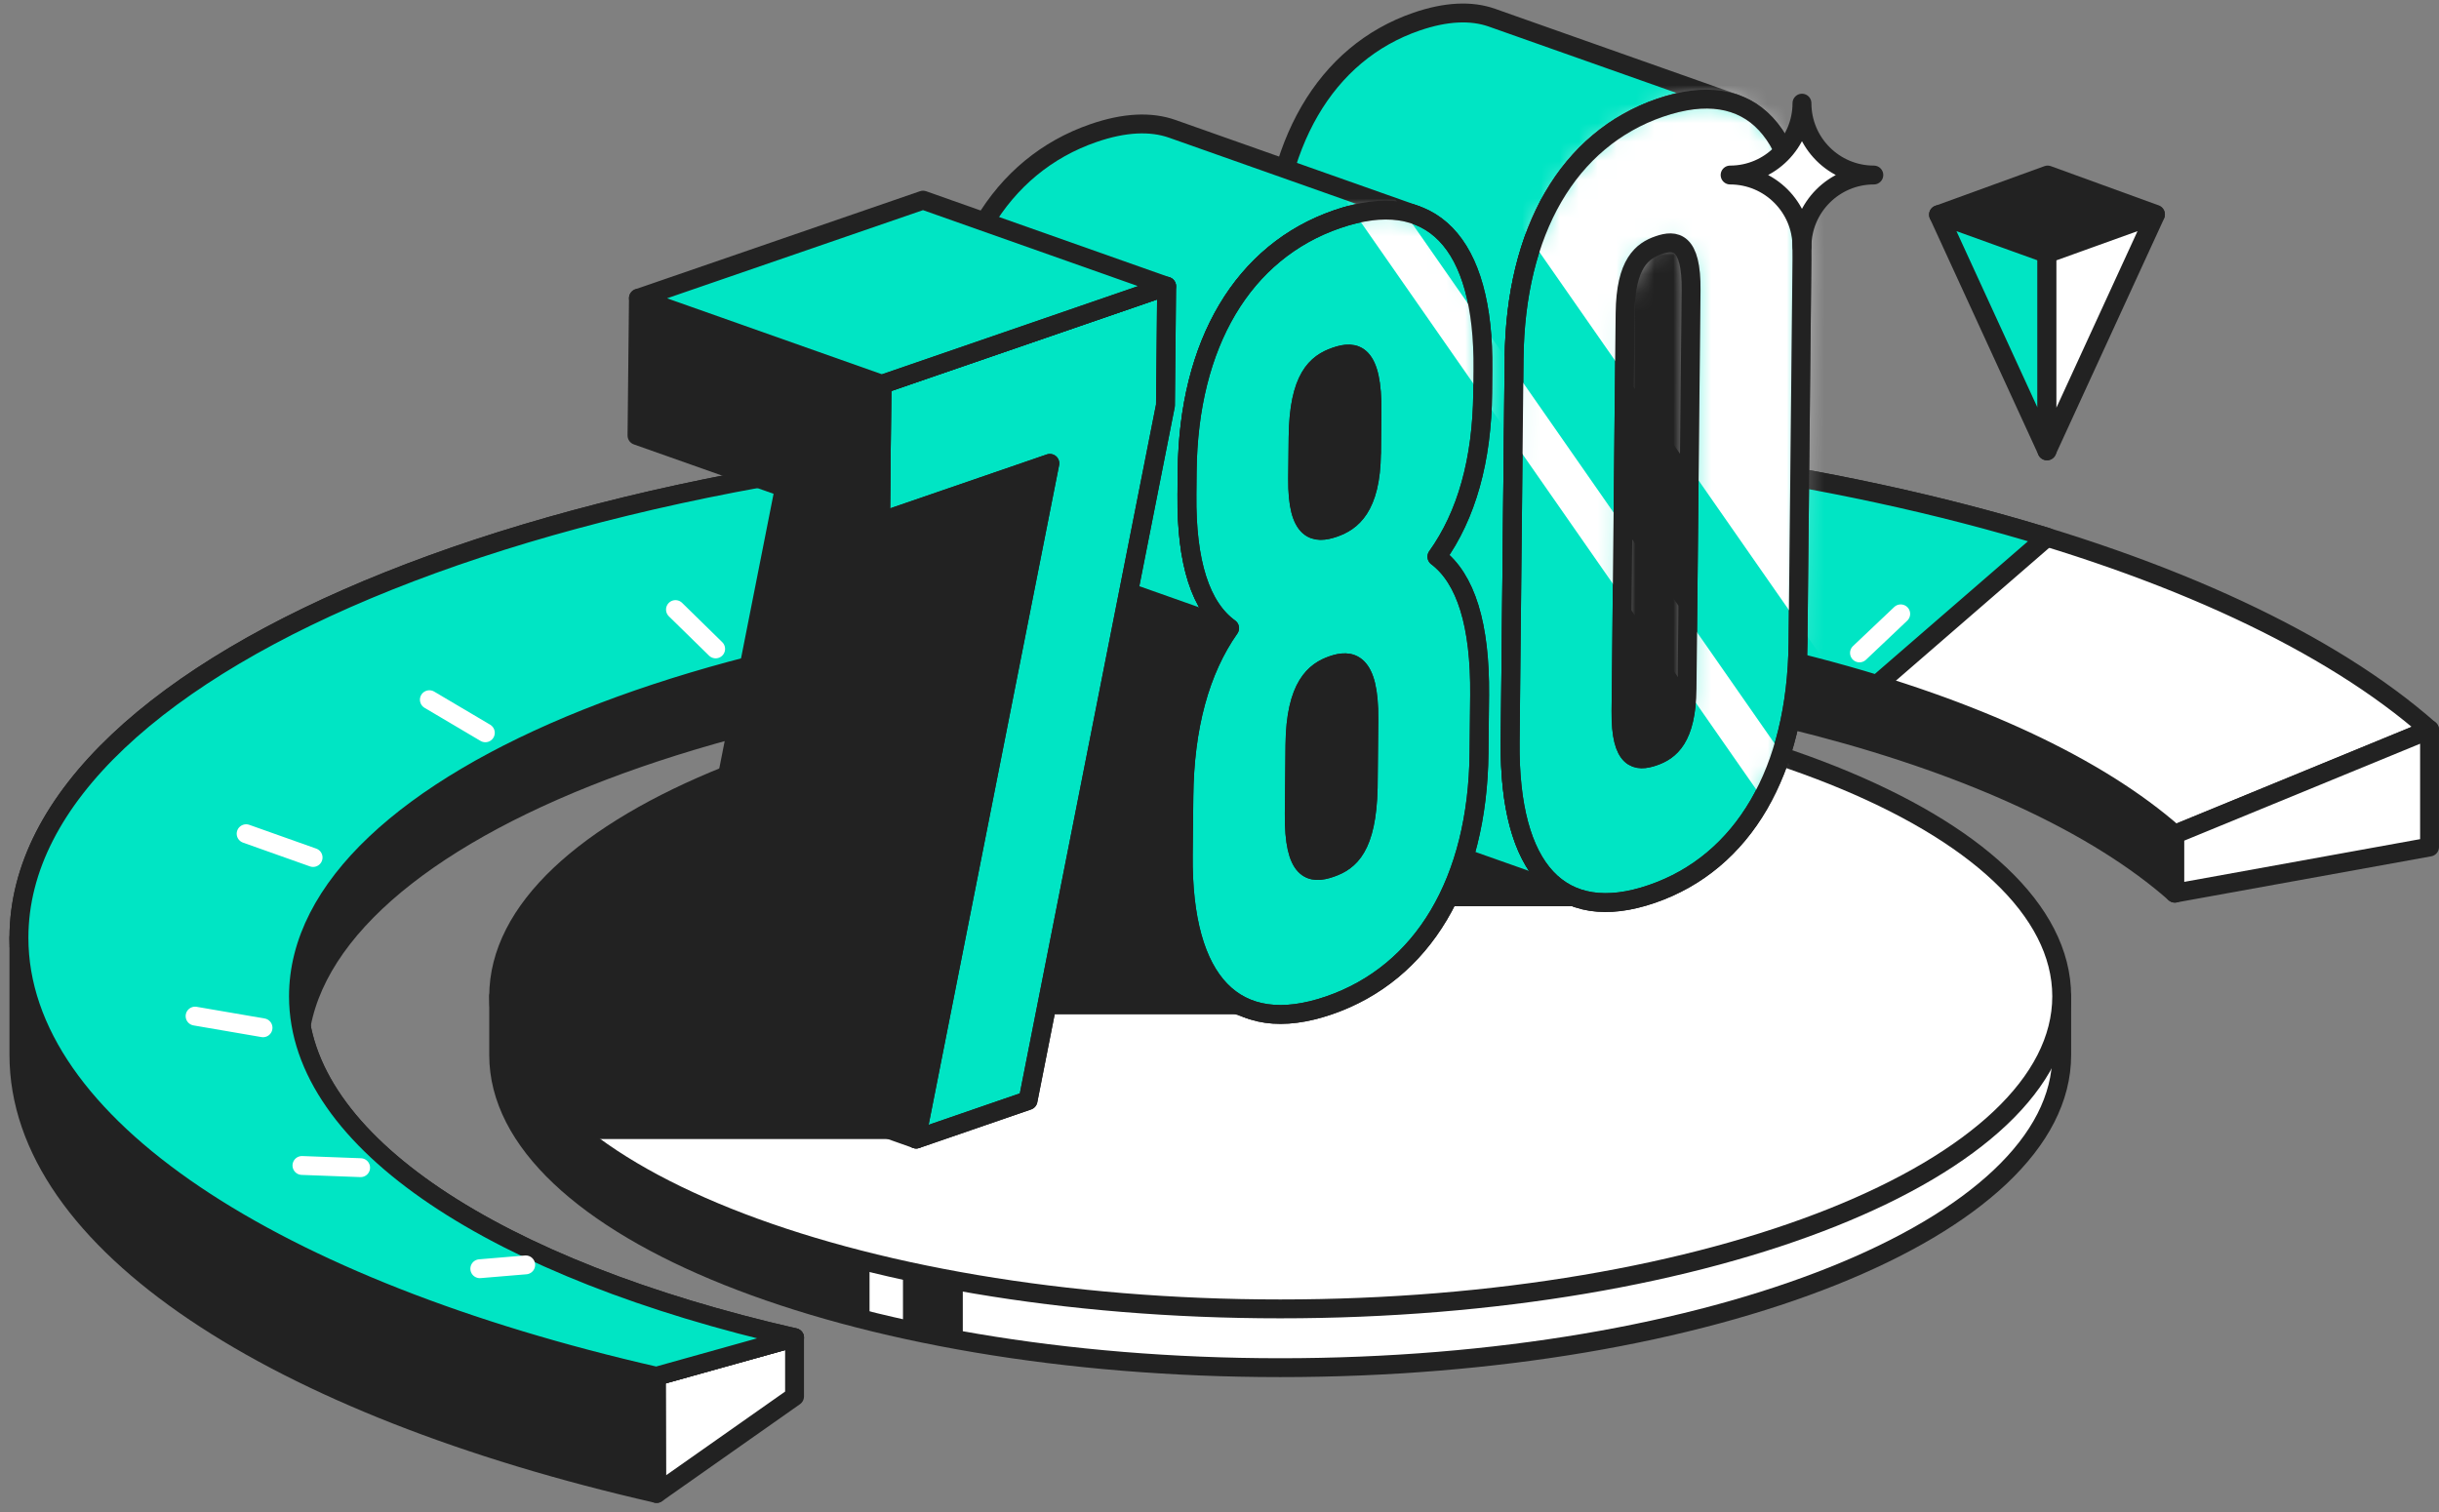 <svg width="129" height="80" viewBox="0 0 129 80" fill="none" xmlns="http://www.w3.org/2000/svg">
<rect x="0" y="0" width="129" height="80" fill="#808080" stroke="none"/>
<path d="M26.375 55.811C26.375 64.942 44.883 72.345 67.71 72.345C90.537 72.345 109.045 64.942 109.045 55.811V52.699H26.375V55.811Z" fill="white" stroke="#222222" stroke-width="0.998" stroke-linecap="round" stroke-linejoin="round"/>
<path d="M26.375 55.811C26.375 61.754 34.22 66.968 45.99 69.881V61.375L26.92 52.699H26.375V55.811Z" fill="#222222"/>
<path d="M15.786 55.811C15.786 44.34 39.035 35.042 67.712 35.042C88.752 35.042 106.87 40.05 115.03 47.246V36.165L78.435 27.591L31.783 32.471L15.786 40.105V55.815V55.811Z" fill="#222222" stroke="#222222" stroke-width="0.998" stroke-linecap="round" stroke-linejoin="round"/>
<path d="M34.728 79L34.712 72.799L42.024 70.757V73.869L34.728 79Z" fill="white" stroke="#222222" stroke-width="0.998" stroke-linecap="round" stroke-linejoin="round"/>
<path d="M1 49.602V55.799C1 65.738 14.581 74.407 34.729 79L34.713 72.799L1 49.602Z" fill="#222222" stroke="#222222" stroke-width="0.998" stroke-linecap="round" stroke-linejoin="round"/>
<path d="M67.709 22.918C30.868 22.918 1 34.867 1 49.602C1 59.536 14.577 68.205 34.713 72.799L42.024 70.757C26.35 67.178 15.783 60.436 15.783 52.702C15.783 41.231 39.031 31.933 67.709 31.933C88.749 31.933 106.867 36.94 115.026 44.137L128.499 38.6C118.019 29.354 94.743 22.922 67.713 22.922L67.709 22.918Z" fill="white" stroke="#222222" stroke-width="0.998" stroke-linecap="round" stroke-linejoin="round"/>
<path d="M67.708 31.929C79.585 31.929 90.531 33.525 99.279 36.208L108.271 28.415C97.03 24.968 82.968 22.918 67.712 22.918C30.871 22.918 1.003 34.867 1.003 49.602C1.003 59.536 14.579 68.205 34.716 72.799L42.027 70.757C26.353 67.178 15.786 60.436 15.786 52.702C15.786 41.231 39.034 31.933 67.712 31.933L67.708 31.929Z" fill="#00E5C4" stroke="#222222" stroke-width="0.998" stroke-linecap="round" stroke-linejoin="round"/>
<path d="M128.5 44.805V38.596L115.027 44.133V47.245L128.5 44.805Z" fill="white" stroke="#222222" stroke-width="0.998" stroke-linecap="round" stroke-linejoin="round"/>
<path d="M67.71 69.236C90.538 69.236 109.045 61.834 109.045 52.702C109.045 43.571 90.538 36.169 67.71 36.169C44.881 36.169 26.375 43.571 26.375 52.702C26.375 61.834 44.881 69.236 67.71 69.236Z" fill="white" stroke="#222222" stroke-width="0.998" stroke-linecap="round" stroke-linejoin="round"/>
<path d="M26.374 52.702C26.374 55.425 28.018 57.992 30.927 60.253H48.456L52.425 53.658H67.558L68.883 47.938H84.08L85.19 43.898L66.885 36.169C44.437 36.344 26.37 43.675 26.37 52.698L26.374 52.702Z" fill="#222222"/>
<path d="M102.529 11.355L108.301 9.258L114.004 11.332L108.265 13.421L102.529 11.355Z" fill="#222222" stroke="#222222" stroke-width="0.998" stroke-linecap="round" stroke-linejoin="round"/>
<path d="M102.529 11.355L108.265 23.849V13.421L102.529 11.355Z" fill="#00E5C4" stroke="#222222" stroke-width="0.998" stroke-linecap="round" stroke-linejoin="round"/>
<path d="M114.004 11.355L108.265 23.849V13.421L114.004 11.355Z" fill="white" stroke="#222222" stroke-width="0.998" stroke-linecap="round" stroke-linejoin="round"/>
<path d="M88.646 12.896L75.766 8.343C76.239 8.51 76.582 9.143 76.566 10.81L76.351 31.87C76.323 34.513 75.439 35.169 74.576 35.468C74.257 35.579 73.935 35.639 73.66 35.544L86.54 40.097C86.815 40.197 87.137 40.133 87.456 40.021C88.319 39.723 89.203 39.066 89.231 36.423L89.446 15.364C89.462 13.7 89.119 13.063 88.646 12.896Z" fill="#222222" stroke="#222222" stroke-width="0.998" stroke-linecap="round" stroke-linejoin="round"/>
<path d="M78.911 0.936C77.813 0.549 76.479 0.609 74.923 1.143C70.083 2.81 67.273 7.646 67.201 14.417L66.995 34.696C66.947 39.293 68.192 42.115 70.509 42.935L83.389 47.489C81.073 46.669 79.827 43.843 79.875 39.249L80.082 18.97C80.149 12.2 82.963 7.364 87.803 5.696C89.356 5.163 90.693 5.099 91.791 5.489L78.911 0.936Z" fill="#00E5C4" stroke="#222222" stroke-width="0.998" stroke-linecap="round" stroke-linejoin="round"/>
<path d="M87.802 5.7C92.638 4.036 95.372 6.962 95.305 13.732L95.098 34.011C95.03 40.782 92.212 45.618 87.376 47.285C82.536 48.953 79.806 46.024 79.873 39.253L80.08 18.974C80.148 12.204 82.962 7.368 87.802 5.7ZM89.227 36.419L89.442 15.36C89.47 12.721 88.59 12.669 87.726 12.968C86.863 13.266 85.979 13.923 85.951 16.562L85.736 37.621C85.708 40.264 86.588 40.312 87.452 40.017C88.315 39.723 89.199 39.062 89.227 36.419Z" fill="#00E5C4" stroke="#222222" stroke-width="0.998" stroke-linecap="round" stroke-linejoin="round"/>
<path d="M71.455 35.11L58.575 30.557C59.116 30.748 59.538 31.492 59.514 33.506L59.479 37.116C59.407 40.264 58.48 41.013 57.489 41.351C57.126 41.474 56.776 41.542 56.477 41.435L69.358 45.988C69.66 46.096 70.01 46.028 70.369 45.904C71.36 45.562 72.287 44.814 72.359 41.669L72.394 38.059C72.414 36.045 71.996 35.301 71.455 35.11Z" fill="#222222" stroke="#222222" stroke-width="0.998" stroke-linecap="round" stroke-linejoin="round"/>
<path d="M72.563 21.796C72.583 19.742 72.201 18.974 71.651 18.779L58.771 14.226C59.32 14.421 59.703 15.193 59.683 17.243L59.659 19.416C59.631 22.321 58.58 23.054 57.673 23.364C57.31 23.488 56.948 23.559 56.638 23.448L69.518 28.001C69.828 28.113 70.194 28.041 70.553 27.918C71.46 27.603 72.511 26.871 72.539 23.969L72.563 21.796Z" fill="#222222" stroke="#222222" stroke-width="0.998" stroke-linecap="round" stroke-linejoin="round"/>
<path d="M62.584 45.22L62.615 42.155C62.651 38.45 63.467 35.457 65.035 33.228L52.155 28.674C50.587 30.903 49.771 33.9 49.735 37.602L49.703 40.667C49.656 45.22 50.913 48.022 53.254 48.85L66.134 53.404C63.794 52.576 62.54 49.774 62.584 45.22Z" fill="#222222" stroke="#222222" stroke-width="0.998" stroke-linecap="round" stroke-linejoin="round"/>
<path d="M62.003 6.815C60.864 6.413 59.467 6.476 57.839 7.038C52.868 8.749 49.978 13.613 49.907 20.383L49.895 21.609C49.859 25.199 50.615 27.568 52.152 28.67L65.032 33.224C63.495 32.117 62.739 29.749 62.775 26.163L62.787 24.937C62.855 18.166 65.748 13.302 70.719 11.591C72.347 11.03 73.744 10.966 74.883 11.368L62.003 6.815Z" fill="#00E5C4" stroke="#222222" stroke-width="0.998" stroke-linecap="round" stroke-linejoin="round"/>
<path d="M78.421 20.778C78.385 24.34 77.569 27.253 75.997 29.447C77.533 30.605 78.293 33.061 78.257 36.77L78.226 39.835C78.158 46.605 75.264 51.469 70.297 53.181C65.33 54.892 62.516 51.991 62.583 45.22L62.615 42.156C62.651 38.45 63.467 35.457 65.035 33.228C63.499 32.121 62.742 29.753 62.778 26.167L62.79 24.941C62.858 18.171 65.751 13.307 70.723 11.595C75.69 9.884 78.504 12.785 78.433 19.556L78.421 20.782V20.778ZM72.363 41.674L72.398 38.064C72.43 34.915 71.391 34.872 70.48 35.186C69.569 35.501 68.522 36.261 68.49 39.409L68.454 43.031C68.422 46.152 69.358 46.259 70.373 45.909C71.388 45.559 72.291 44.818 72.363 41.674ZM72.542 23.97L72.566 21.797C72.597 18.628 71.662 18.513 70.647 18.863C69.632 19.213 68.689 19.974 68.657 23.142L68.633 25.315C68.605 28.201 69.588 28.253 70.552 27.918C71.459 27.604 72.51 26.871 72.538 23.97" fill="#00E5C4"/>
<path d="M72.542 23.97L72.566 21.797C72.597 18.628 71.662 18.513 70.647 18.863C69.632 19.213 68.689 19.974 68.657 23.142L68.633 25.315C68.605 28.201 69.588 28.253 70.552 27.918C71.459 27.604 72.51 26.871 72.538 23.97M78.421 20.778C78.385 24.34 77.569 27.253 75.997 29.447C77.533 30.605 78.293 33.061 78.257 36.77L78.226 39.835C78.158 46.605 75.264 51.469 70.297 53.181C65.33 54.892 62.516 51.991 62.583 45.22L62.615 42.156C62.651 38.45 63.467 35.457 65.035 33.228C63.499 32.121 62.742 29.753 62.778 26.167L62.79 24.941C62.858 18.171 65.751 13.307 70.723 11.595C75.69 9.884 78.504 12.785 78.433 19.556L78.421 20.782V20.778ZM72.363 41.674L72.398 38.064C72.43 34.915 71.391 34.872 70.48 35.186C69.569 35.501 68.522 36.261 68.49 39.409L68.454 43.031C68.422 46.152 69.358 46.259 70.373 45.909C71.388 45.559 72.291 44.818 72.363 41.674Z" stroke="#222222" stroke-width="0.998" stroke-linecap="round" stroke-linejoin="round"/>
<path d="M48.457 60.253L35.577 55.699L42.642 19.953L55.526 24.51L48.457 60.253Z" fill="#222222" stroke="#222222" stroke-width="0.998" stroke-linecap="round" stroke-linejoin="round"/>
<path d="M61.704 15.141L61.641 21.449L61.617 21.565L54.373 58.215L48.458 60.253L55.527 24.51L46.571 27.591L46.647 20.327L61.704 15.141Z" fill="#00E5C4" stroke="#222222" stroke-width="0.998" stroke-linecap="round" stroke-linejoin="round"/>
<path d="M46.572 27.591L33.691 23.037L33.767 15.773L46.647 20.327L46.572 27.591Z" fill="#222222" stroke="#222222" stroke-width="0.998" stroke-linecap="round" stroke-linejoin="round"/>
<path d="M46.647 20.327L33.767 15.773L48.82 10.587L61.704 15.141L46.647 20.327Z" fill="#00E5C4" stroke="#222222" stroke-width="0.998" stroke-linecap="round" stroke-linejoin="round"/>
<mask id="mask0_386_4046" style="mask-type:luminance" maskUnits="userSpaceOnUse" x="46" y="5" width="50" height="56">
<path d="M87.8 5.703C82.965 7.371 80.154 12.211 80.087 18.981L79.892 39.261C79.828 46.031 82.562 48.956 87.398 47.289C92.234 45.621 95.044 40.781 95.112 34.011L95.307 13.731C95.371 6.961 92.632 4.035 87.8 5.703ZM89.245 36.423C89.221 39.066 88.334 39.722 87.474 40.021C86.61 40.319 85.735 40.268 85.759 37.629L85.958 16.569C85.981 13.93 86.869 13.274 87.729 12.975C88.589 12.677 89.468 12.728 89.444 15.367L89.245 36.427V36.423Z" fill="white"/>
<path d="M70.71 11.594C65.738 13.309 62.852 18.173 62.789 24.944L62.777 26.169C62.741 29.76 63.501 32.124 65.038 33.23C63.469 35.459 62.657 38.457 62.622 42.162L62.594 45.227C62.53 51.997 65.344 54.895 70.311 53.179C75.279 51.464 78.168 46.6 78.232 39.83L78.26 36.765C78.296 33.055 77.536 30.604 75.995 29.441C77.567 27.248 78.379 24.335 78.411 20.772L78.423 19.546C78.487 12.776 75.673 9.878 70.706 11.59L70.71 11.594ZM72.369 41.673C72.302 44.821 71.374 45.569 70.383 45.911C69.368 46.262 68.433 46.154 68.465 43.034L68.501 39.412C68.532 36.263 69.575 35.499 70.487 35.185C71.394 34.87 72.437 34.914 72.405 38.062L72.369 41.673ZM72.56 21.795L72.54 23.968C72.513 26.874 71.466 27.606 70.554 27.921C69.587 28.255 68.604 28.203 68.632 25.318L68.652 23.145C68.684 19.976 69.623 19.212 70.638 18.862C71.653 18.512 72.588 18.623 72.556 21.795H72.56Z" fill="white"/>
<path d="M46.569 27.606L55.521 24.518L48.48 60.268L54.391 58.226L61.611 21.572L61.635 21.453L61.694 15.148L46.641 20.342L46.569 27.606Z" fill="white"/>
</mask>
<g mask="url(#mask0_386_4046)">
<path d="M62.407 -5.803L60.614 -4.554L103.324 56.738L105.117 55.489L62.407 -5.803Z" fill="white"/>
<path d="M78.202 -19.17L65.123 -10.056L107.833 51.236L120.912 42.122L78.202 -19.17Z" fill="white"/>
</g>
<path d="M87.803 5.7C92.639 4.036 95.373 6.962 95.306 13.732L95.099 34.011C95.031 40.782 92.213 45.618 87.377 47.285C82.537 48.953 79.807 46.024 79.874 39.253L80.081 18.974C80.149 12.204 82.963 7.368 87.803 5.7ZM89.228 36.419L89.443 15.36C89.471 12.721 88.591 12.669 87.727 12.968C86.864 13.266 85.98 13.923 85.952 16.562L85.737 37.621C85.709 40.264 86.589 40.312 87.453 40.017C88.316 39.723 89.2 39.062 89.228 36.419Z" stroke="#222222" stroke-width="0.998" stroke-linecap="round" stroke-linejoin="round"/>
<path d="M72.543 23.969L72.567 21.796C72.599 18.628 71.663 18.512 70.648 18.863C69.633 19.213 68.69 19.973 68.658 23.141L68.634 25.314C68.606 28.2 69.589 28.252 70.553 27.918C71.46 27.603 72.511 26.871 72.539 23.969M78.422 20.777C78.386 24.339 77.57 27.253 75.998 29.446C77.534 30.604 78.294 33.06 78.258 36.77L78.227 39.834C78.159 46.605 75.265 51.469 70.298 53.18C65.331 54.892 62.517 51.99 62.584 45.22L62.616 42.155C62.652 38.449 63.468 35.456 65.036 33.227C63.5 32.121 62.743 29.753 62.779 26.166L62.791 24.94C62.859 18.17 65.752 13.306 70.724 11.595C75.691 9.883 78.505 12.785 78.433 19.555L78.422 20.781V20.777ZM72.364 41.673L72.4 38.063C72.431 34.915 71.392 34.871 70.481 35.186C69.57 35.5 68.523 36.26 68.491 39.409L68.455 43.031C68.423 46.151 69.359 46.259 70.374 45.908C71.388 45.558 72.292 44.818 72.364 41.673Z" stroke="#222222" stroke-width="0.998" stroke-linecap="round" stroke-linejoin="round"/>
<path d="M61.705 15.141L61.642 21.45L61.618 21.565L54.373 58.215L48.459 60.253L55.528 24.51L46.572 27.591L46.648 20.327L61.705 15.141Z" stroke="#222222" stroke-width="0.998" stroke-linecap="round" stroke-linejoin="round"/>
<path d="M15.97 61.65L19.074 61.766" stroke="white" stroke-width="0.998" stroke-linecap="round" stroke-linejoin="round"/>
<path d="M27.805 66.908L25.377 67.111" stroke="white" stroke-width="0.998" stroke-linecap="round" stroke-linejoin="round"/>
<path d="M98.349 34.537L100.53 32.471" stroke="white" stroke-width="0.998" stroke-linecap="round" stroke-linejoin="round"/>
<path d="M22.709 37.012L25.67 38.763" stroke="white" stroke-width="0.998" stroke-linecap="round" stroke-linejoin="round"/>
<path d="M13.018 44.101L16.56 45.359" stroke="white" stroke-width="0.998" stroke-linecap="round" stroke-linejoin="round"/>
<path d="M13.912 54.366L10.318 53.749" stroke="white" stroke-width="0.998" stroke-linecap="round" stroke-linejoin="round"/>
<path d="M37.851 34.325L35.726 32.244" stroke="white" stroke-width="0.998" stroke-linecap="round" stroke-linejoin="round"/>
<path d="M91.506 9.258C93.603 9.258 95.307 7.554 95.307 5.457C95.307 7.554 97.01 9.258 99.108 9.258C97.01 9.258 95.307 10.961 95.307 13.059C95.307 10.961 93.603 9.258 91.506 9.258Z" fill="white" stroke="#222222" stroke-width="0.998" stroke-linecap="round" stroke-linejoin="round"/>
<path d="M47.759 70.295V67.186L50.923 67.815V70.928L47.759 70.295Z" fill="#222222"/>
</svg>
